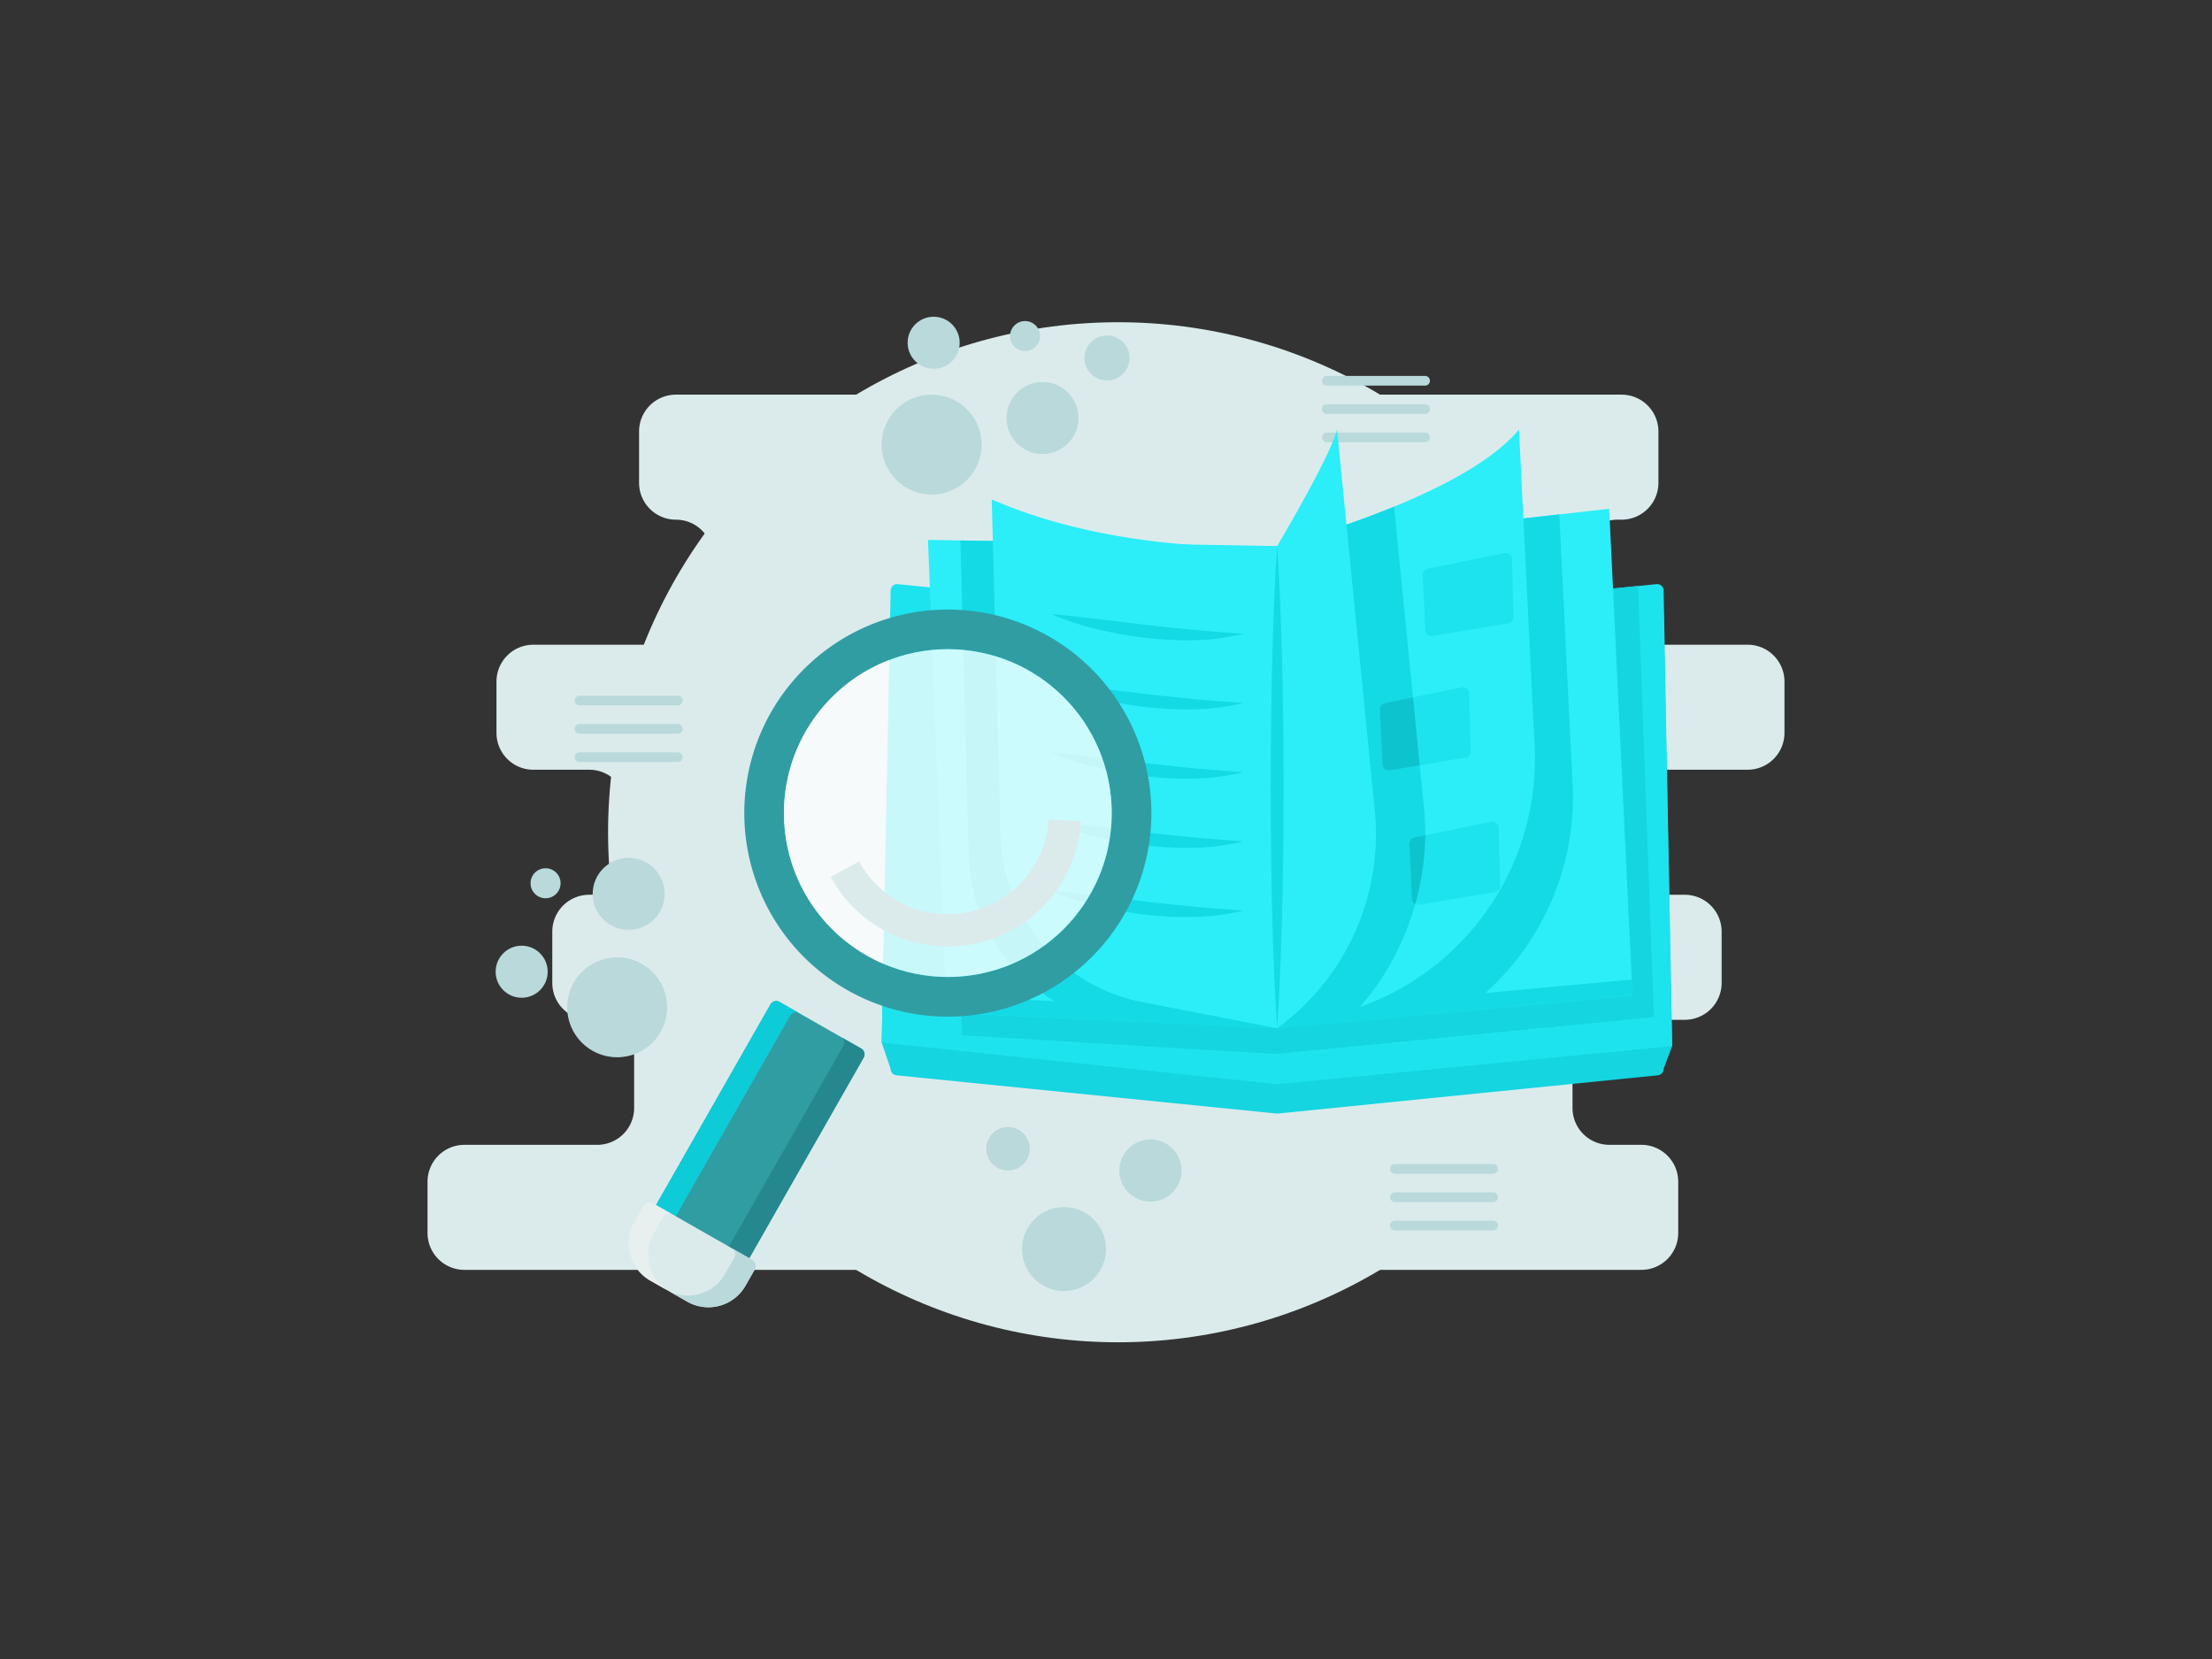 <?xml version="1.0" encoding="UTF-8"?>
<svg xmlns="http://www.w3.org/2000/svg" xmlns:xlink="http://www.w3.org/1999/xlink" xmlns:svgjs="http://svgjs.com/svgjs" id="SvgjsSvg1258" width="800" height="600" version="1.1">
  <rect width="100%" height="100%" fill="#333333" stroke="none"/>
  <defs id="SvgjsDefs1259"></defs>
  <g id="SvgjsG1260">
    <svg xmlns="http://www.w3.org/2000/svg" data-name="Layer 1" viewBox="0 0 650 512" width="800" height="600">
      <circle cx="328.735" cy="256.85" r="157.404" fill="#dbebec" class="colordbe8ec svgShape"></circle>
      <path fill="#dbebec" d="M534.388,226.177V210.349a11.38,11.38,0,0,0-11.38-11.38H482.841a11.38,11.38,0,0,1-11.38-11.38V171.762a11.38,11.38,0,0,1,11.38-11.38h1.268a11.38,11.38,0,0,0,11.38-11.38V133.176a11.38,11.38,0,0,0-11.38-11.38H192.275a11.38,11.38,0,0,0-11.38,11.38v15.827a11.38,11.38,0,0,0,11.38,11.38h0a11.38,11.38,0,0,1,11.38,11.38v15.827a11.38,11.38,0,0,1-11.38,11.38H148.269A11.38,11.38,0,0,0,136.889,210.349v15.827a11.38,11.38,0,0,0,11.38,11.38h17.268a11.38,11.38,0,0,1,11.38,11.38V264.763a11.38,11.38,0,0,1-11.38,11.38h-.042A11.38,11.38,0,0,0,154.115,287.523v15.827a11.38,11.38,0,0,0,11.38,11.38h2.498a11.38,11.38,0,0,1,11.38,11.38V341.937a11.38,11.38,0,0,1-11.38,11.38H126.992a11.38,11.38,0,0,0-11.38,11.38v15.827a11.38,11.38,0,0,0,11.38,11.38H490.219a11.38,11.38,0,0,0,11.38-11.38V364.697a11.38,11.38,0,0,0-11.38-11.38H480.352A11.38,11.38,0,0,1,468.972,341.937V326.11A11.38,11.38,0,0,1,480.352,314.73h23.265a11.38,11.38,0,0,0,11.38-11.38V287.523A11.38,11.38,0,0,0,503.617,276.143h-7.058a11.38,11.38,0,0,1-11.38-11.38V248.936a11.38,11.38,0,0,1,11.38-11.38h26.448A11.38,11.38,0,0,0,534.388,226.177Z" class="colordbe8ec svgShape"></path>
      <line x1="393.152" x2="423.473" y1="117.511" y2="117.511" fill="none" stroke="#b9d9db" stroke-linecap="round" stroke-miterlimit="10" stroke-width="3" class="colorStrokeb9d4db svgStroke"></line>
      <line x1="393.152" x2="423.473" y1="126.25" y2="126.25" fill="none" stroke="#b9d9db" stroke-linecap="round" stroke-miterlimit="10" stroke-width="3" class="colorStrokeb9d4db svgStroke"></line>
      <line x1="393.152" x2="423.473" y1="134.989" y2="134.989" fill="none" stroke="#b9d9db" stroke-linecap="round" stroke-miterlimit="10" stroke-width="3" class="colorStrokeb9d4db svgStroke"></line>
      <line x1="414.157" x2="444.478" y1="360.745" y2="360.745" fill="none" stroke="#b9d9db" stroke-linecap="round" stroke-miterlimit="10" stroke-width="3" class="colorStrokeb9d4db svgStroke"></line>
      <line x1="414.157" x2="444.478" y1="369.484" y2="369.484" fill="none" stroke="#b9d9db" stroke-linecap="round" stroke-miterlimit="10" stroke-width="3" class="colorStrokeb9d4db svgStroke"></line>
      <line x1="414.157" x2="444.478" y1="378.223" y2="378.223" fill="none" stroke="#b9d9db" stroke-linecap="round" stroke-miterlimit="10" stroke-width="3" class="colorStrokeb9d4db svgStroke"></line>
      <line x1="162.528" x2="192.849" y1="216.199" y2="216.199" fill="none" stroke="#b9d9db" stroke-linecap="round" stroke-miterlimit="10" stroke-width="3" class="colorStrokeb9d4db svgStroke"></line>
      <line x1="162.528" x2="192.849" y1="224.938" y2="224.938" fill="none" stroke="#b9d9db" stroke-linecap="round" stroke-miterlimit="10" stroke-width="3" class="colorStrokeb9d4db svgStroke"></line>
      <line x1="162.528" x2="192.849" y1="233.677" y2="233.677" fill="none" stroke="#b9d9db" stroke-linecap="round" stroke-miterlimit="10" stroke-width="3" class="colorStrokeb9d4db svgStroke"></line>
      <path fill="#14d5e0" d="M495.296,331.86,377.815,343.679l-117.48-11.819a2,2,0,0,1-1.8-1.99l-2.768-8.097,2.768-132.654,119.28,12,119.28-12L499.727,322.853l-2.632,7.017A2,2,0,0,1,495.296,331.86Z" class="colore06714 svgShape"></path>
      <path fill="#1de3ee" d="M499.727,322.853,377.815,334.618,255.767,321.773l2.768-139.504a2,2,0,0,1,2.2-1.99L377.815,192.058l117.08-11.779a2,2,0,0,1,2.2,1.99Z" class="coloree781d svgShape"></path>
      <polygon fill="#14d5e0" points="376.855 325.258 494.087 313.853 489.198 180.852 385.606 191.274 376.855 325.258" class="colore06714 svgShape"></polygon>
      <polygon fill="#14d5e0" points="376.855 176.458 479.335 164.938 484.082 314.826 376.855 325.258 376.855 176.458" class="colore06714 svgShape"></polygon>
      <polygon fill="#14d5e0" points="382.615 175.498 274.855 173.578 280.615 319.498 376.855 325.258 382.615 175.498" class="colore06714 svgShape"></polygon>
      <polygon fill="#2beef9" points="377.815 168.538 480.295 157.018 487.495 307.258 377.815 317.338 377.815 168.538" class="colorf9ae2b svgShape"></polygon>
      <polygon fill="#13dae5" points="377.815 312.364 377.815 317.338 487.495 307.258 487.258 302.306 377.815 312.364" class="colore59413 svgShape"></polygon>
      <polygon fill="#2beef9" points="377.815 168.538 270.055 166.618 275.815 312.538 377.815 317.338 377.815 168.538" class="colorf9ae2b svgShape"></polygon>
      <polygon fill="#13dae5" points="275.815 312.538 377.815 317.338 377.815 312.214 275.815 307.413 275.815 312.538" class="colore59413 svgShape"></polygon>
      <path fill="#13dae5" d="M282.601 263.853a54.056 54.056 0 0040.481 50.909l44.893 2.113V174.778s-33.921 2.408-69.093-7.646l-18.82-.335zM435.057 312.077a81.213 81.213 0 0033.944-70.118l-4.112-83.209-24.854 2.794c-22.72 11.503-50.502 18.712-50.502 18.712V316.261z" class="colore59413 svgShape"></path>
      <path fill="#2beef9" d="M377.815,168.538s57.36-14.88,74.64-36l4.828,97.703a81.218,81.218,0,0,1-62.338,83.025L377.815,317.338Z" class="colorf9ae2b svgShape"></path>
      <path fill="#13dae5" d="M393.064,168.538l-15.248,148.8s19.417-1.467,20.94-1.924c17.05-15.641,26.758-41.92,24.444-65.265l-9.293-93.779c-6.17,2.532-12.219,4.724-17.55,6.522C394.4,166.291,393.064,168.538,393.064,168.538Z" class="colore59413 svgShape"></path>
      <path fill="#2beef9" d="M377.815 168.538s16.56-27.84 18.48-36l11.655 117.61a74.05 74.05 0 01-30.135 67.19l0 0zM377.815 168.538s-47.28 3.36-88.08-14.4l2.705 103.475a54.063 54.063 0 0043.762 51.663l41.613 8.062z" class="colorf9ae2b svgShape"></path>
      <path fill="#13dae5" d="M377.815 168.538c.828 12.4 1.261 24.8 1.555 37.2.184 6.2.225 12.4.334 18.6l.11 18.6-.105 18.6c-.112 6.2-.147 12.4-.333 18.6-.293 12.4-.728 24.8-1.561 37.2-.833-12.4-1.268-24.8-1.561-37.2-.186-6.2-.222-12.4-.333-18.6l-.105-18.6.11-18.6c.108-6.2.149-12.4.334-18.6C376.555 193.338 376.988 180.938 377.815 168.538zM307.967 189.493c5.043.427 9.989 1.034 14.933 1.615l14.773 1.769c4.917.579 9.832 1.062 14.764 1.545 4.938.47 9.874.761 14.929 1.192a70.353 70.353 0 01-15.027 1.952 109.639 109.639 0 01-15.125-.716 125.973 125.973 0 01-14.876-2.658A88.708 88.708 0 01307.967 189.493zM307.967 210.848c5.043.427 9.989 1.034 14.933 1.615l14.773 1.769c4.917.579 9.832 1.062 14.764 1.545 4.938.47 9.874.761 14.929 1.192a70.351 70.351 0 01-15.027 1.952 109.64 109.64 0 01-15.125-.716 125.973 125.973 0 01-14.876-2.658A88.707 88.707 0 01307.967 210.848zM307.967 232.204c5.043.427 9.989 1.034 14.933 1.615l14.773 1.769c4.917.579 9.832 1.062 14.764 1.545 4.938.47 9.874.761 14.929 1.192a70.351 70.351 0 01-15.027 1.952A109.639 109.639 0 01337.215 239.56a125.978 125.978 0 01-14.876-2.658A88.71 88.71 0 01307.967 232.204zM307.967 253.559c5.043.427 9.989 1.034 14.933 1.615l14.773 1.769c4.917.579 9.832 1.062 14.764 1.545 4.938.47 9.874.761 14.929 1.192a70.353 70.353 0 01-15.027 1.952 109.64 109.64 0 01-15.125-.716 125.982 125.982 0 01-14.876-2.658A88.708 88.708 0 01307.967 253.559zM307.967 274.915c5.043.427 9.989 1.034 14.933 1.615l14.773 1.769c4.917.579 9.832 1.062 14.764 1.545 4.938.47 9.874.761 14.929 1.192a70.351 70.351 0 01-15.027 1.952 109.64 109.64 0 01-15.125-.716 125.969 125.969 0 01-14.876-2.658A88.71 88.71 0 01307.967 274.915z" class="colore59413 svgShape"></path>
      <path fill="#1de3ee" d="M449.178 192.351l-23.297 3.929a2 2 0 01-2.344-1.582l-.773-16.828a2 2 0 011.582-2.344l23.596-4.849a2 2 0 012.344 1.582l.474 17.749A2 2 0 01449.178 192.351zM435.953 233.811l-23.297 3.929a2 2 0 01-2.344-1.582l-.773-16.828a2 2 0 011.582-2.344l23.596-4.849a2 2 0 012.344 1.582l.474 17.749A2 2 0 01435.953 233.811z" class="coloree781d svgShape"></path>
      <path fill="#0dc3ce" d="M411.121,216.985a2,2,0,0,0-1.582,2.344l.773,16.828a2,2,0,0,0,2.344,1.582l9.16-1.545L419.737,215.215Z" class="colorce800d svgShape"></path>
      <path fill="#1de3ee" d="M445.071,275.272l-23.297,3.929A2,2,0,0,1,419.43,277.618l-.773-16.828a2,2,0,0,1,1.582-2.344l23.596-4.849a2,2,0,0,1,2.344,1.582l.474,17.749A2,2,0,0,1,445.071,275.272Z" class="coloree781d svgShape"></path>
      <path fill="#0dc3ce" d="M420.24,258.446a2,2,0,0,0-1.582,2.344l.773,16.828a1.986,1.986,0,0,0,.995,1.359,81.18,81.18,0,0,0,3.1-21.207Z" class="colorce800d svgShape"></path>
      <circle cx="312.04" cy="385.483" r="12.96" fill="#b9d9db" class="colorb9d4db svgShape"></circle>
      <circle cx="294.76" cy="354.523" r="6.72" fill="#b9d9db" class="colorb9d4db svgShape"></circle>
      <circle cx="338.718" cy="361.243" r="9.6" fill="#b9d9db" class="colorb9d4db svgShape"></circle>
      <circle cx="174.129" cy="310.876" r="15.42" fill="#b9d9db" class="colorb9d4db svgShape"></circle>
      <circle cx="144.663" cy="299.893" r="8.032" fill="#b9d9db" class="colorb9d4db svgShape"></circle>
      <circle cx="152.041" cy="272.59" r="4.633" fill="#b9d9db" class="colorb9d4db svgShape"></circle>
      <circle cx="177.688" cy="275.868" r="11.107" fill="#b9d9db" class="colorb9d4db svgShape"></circle>
      <circle cx="271.185" cy="137.219" r="15.42" fill="#b9d9db" class="colorb9d4db svgShape"></circle>
      <circle cx="271.811" cy="105.78" r="8.032" fill="#b9d9db" class="colorb9d4db svgShape"></circle>
      <circle cx="325.309" cy="110.473" r="6.952" fill="#b9d9db" class="colorb9d4db svgShape"></circle>
      <circle cx="300.018" cy="103.718" r="4.633" fill="#b9d9db" class="colorb9d4db svgShape"></circle>
      <circle cx="305.402" cy="129.007" r="11.107" fill="#b9d9db" class="colorb9d4db svgShape"></circle>
      <rect width="18.18" height="18.18" x="232.239" y="299.464" fill="#dbebec" transform="rotate(29.699 241.329 308.554)" class="colordbe8ec svgShape"></rect>
      <path fill="#309da3" d="M314.011,301.093A62.818,62.818,0,1,0,226.027,288.751,62.814,62.814,0,0,0,314.011,301.093Zm-78.204-19.706a50.581,50.581,0,1,1,70.832,9.931A50.587,50.587,0,0,1,235.806,281.387Z" class="color3086a3 svgShape"></path>
      <circle cx="276.189" cy="250.935" r="50.58" fill="#ffffff" opacity=".76" class="colorfff svgShape"></circle>
      <path fill="none" stroke="#dbebec" stroke-miterlimit="10" stroke-width="10" d="M312.301,253.155a36.18,36.18,0,0,1-67.878,15.098" class="colorStrokedbe8ec svgStroke"></path>
      <rect width="33.12" height="78.675" x="200.798" y="311.244" fill="#309da3" rx="2" transform="rotate(29.699 217.358 350.582)" class="color3086a3 svgShape"></rect>
      <path fill="#25888e" d="M213.244,391.219l36.997-64.866a2,2,0,0,0-.746-2.728l-6.291-3.588a2,2,0,0,1,.746,2.728L206.952,387.631a2,2,0,0,1-2.728.746l6.291,3.588A2,2,0,0,0,213.244,391.219Z" class="color25788e svgShape"></path>
      <path fill="#0dccd7" d="M190.558,378.28,227.555,313.414a2,2,0,0,1,2.728-.746l6.988,3.985-13.071-7.455a2,2,0,0,0-2.728.746l-36.997,64.866a2,2,0,0,0,.746,2.728l6.083,3.47A2,2,0,0,1,190.558,378.28Z" class="color409cb5 svgShape"></path>
      <polygon fill="#0dccd7" points="198.292 384.993 210.515 391.965 210.516 391.965 198.292 384.993" class="color409cb5 svgShape"></polygon>
      <path fill="#dbebec" d="M177.53,378.727H213.034a2,2,0,0,1,2,2V386.669a13.175,13.175,0,0,1-13.175,13.175h-13.154A13.175,13.175,0,0,1,175.53,386.669v-5.942a2,2,0,0,1,2-2Z" transform="rotate(29.699 195.282 389.286)" class="colordbe8ec svgShape"></path>
      <path fill="#e8efef" d="M185.402,380.683l2.944-5.161a2,2,0,0,1,2.728-.746l25.176,14.36a2.019,2.019,0,0,0-.317-.226l-30.84-17.59a2,2,0,0,0-2.728.746l-2.944,5.161A13.175,13.175,0,0,0,184.338,395.198l5.329,3.039A13.164,13.164,0,0,1,185.402,380.683Z" class="colore8eeef svgShape"></path>
      <path fill="#bad9db" d="M213.736,396.799l2.944-5.161a2,2,0,0,0-.746-2.728l-6.318-3.604a2,2,0,0,1,.741,2.725l-2.944,5.161a13.175,13.175,0,0,1-17.972,4.917l-5.113-2.917.011.007,11.426,6.517A13.175,13.175,0,0,0,213.736,396.799Z" class="colorbad5db svgShape"></path>
    </svg>
  </g>
</svg>
